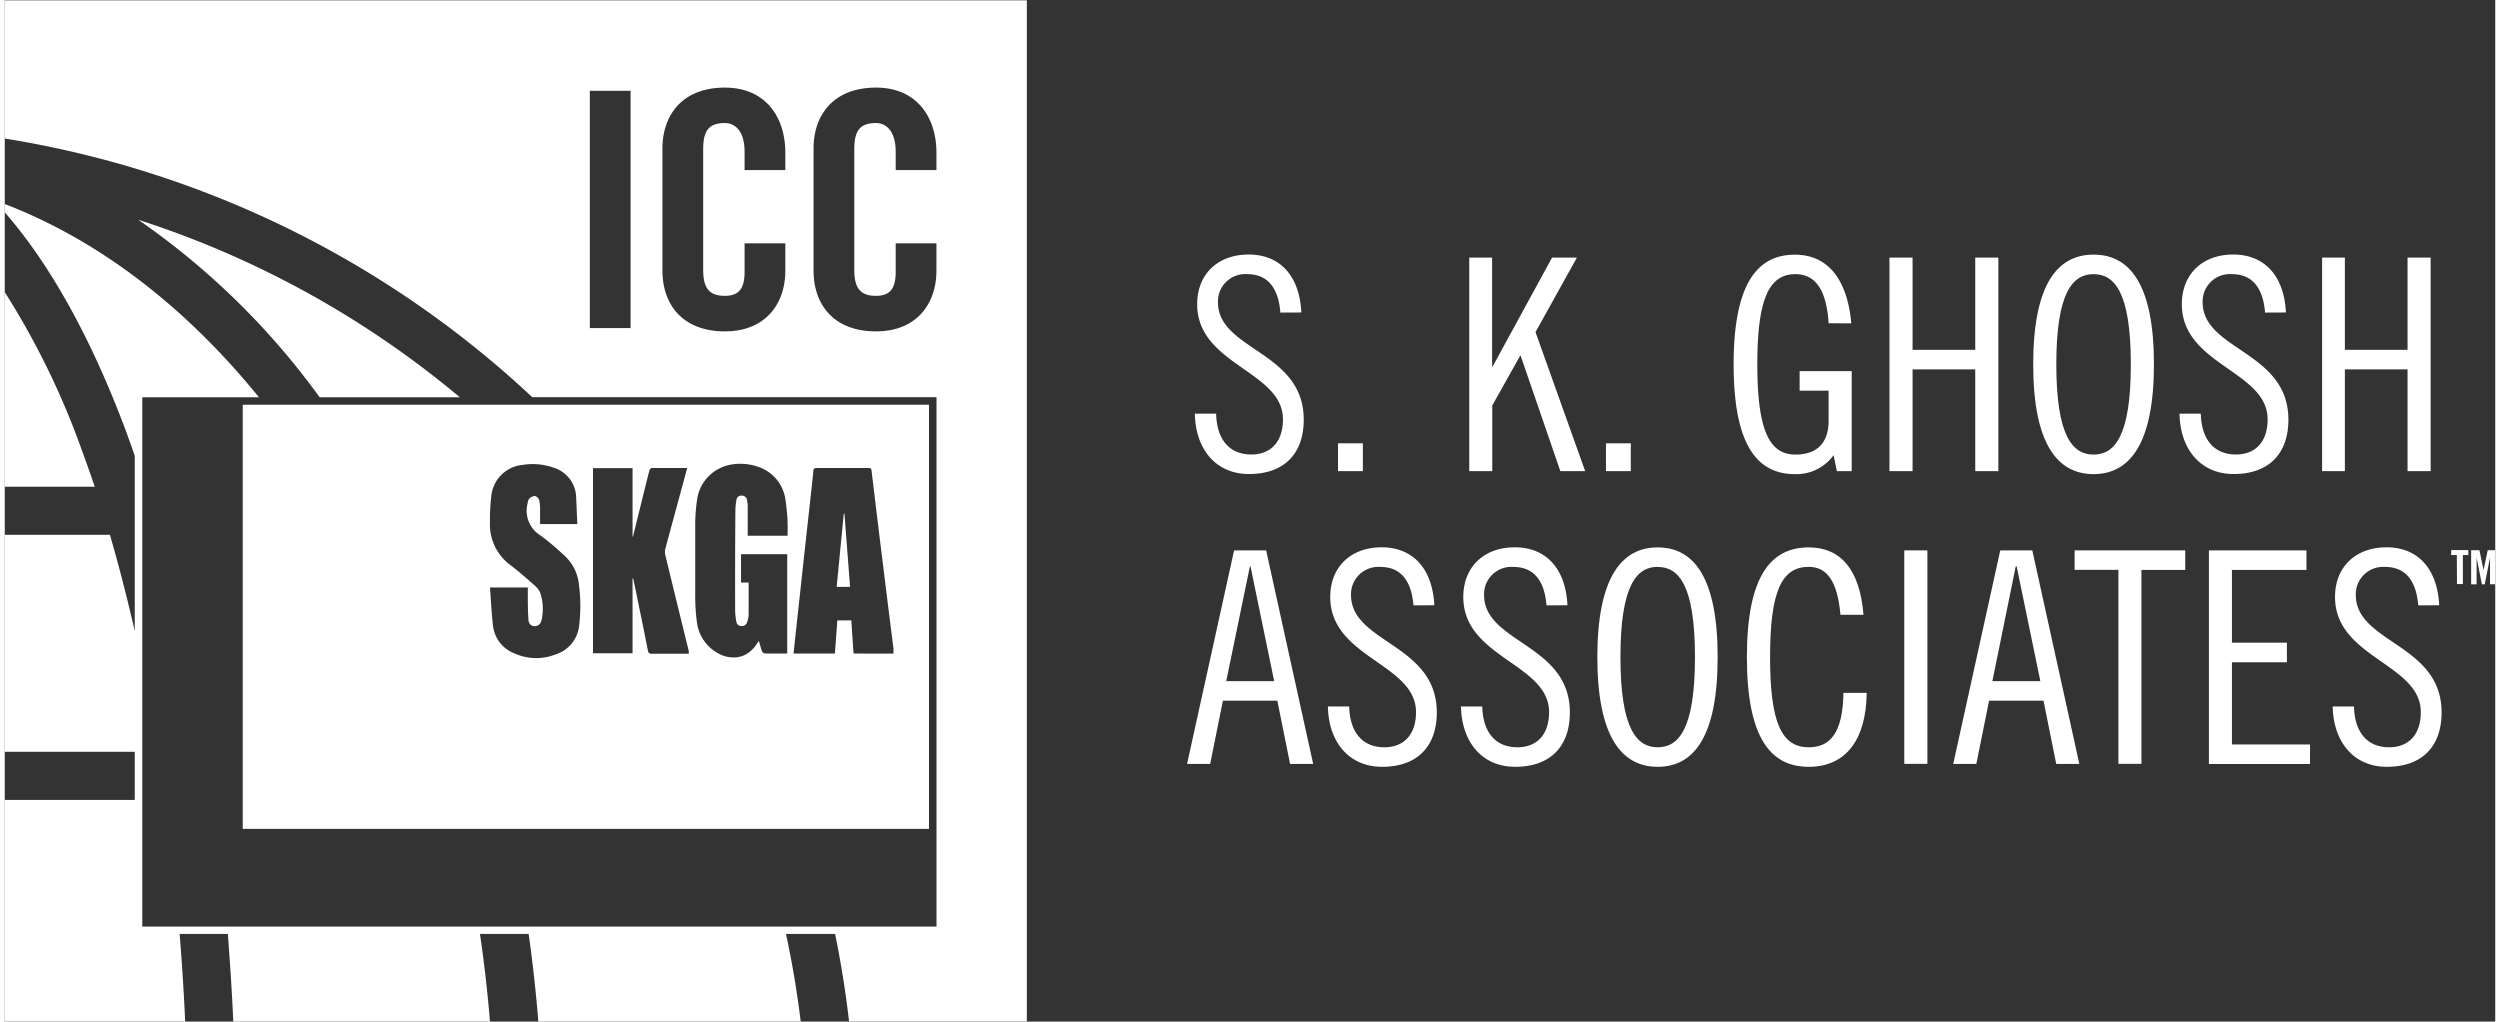 <svg id="Layer_1" data-name="Layer 1" xmlns="http://www.w3.org/2000/svg" width="301" height="123" viewBox="0 0 300.78 123.38"><rect x="0" y="0" width="300.78" height="123.38" fill="#333333" stroke="none"/><defs><style>.cls-1{fill:#fff;}</style></defs><title>skga_logo</title><path class="cls-1" d="M162.19,44.71c-.21-2.64-1.29-4.64-4-4.64a3.3,3.3,0,0,0-3.54,3.39c0,5.82,10.36,5.89,10.36,14.18,0,4.11-2.36,6.57-6.61,6.57-4,0-6.47-3-6.54-7.29h2.57c.07,3,1.5,4.93,4.25,4.93,2.32,0,3.82-1.5,3.82-4.25,0-5.86-10.36-6.54-10.36-13.9,0-3.64,2.5-6,6.22-6s6.14,2.5,6.36,7Z" transform="translate(-8.13 -6.96)"/><path class="cls-1" d="M172.15,60.5v3.36h-3V60.5Z" transform="translate(-8.13 -6.96)"/><path class="cls-1" d="M187.76,38.07V51.21h.07L195,38.07h3l-5,9L199,63.86h-3l-4.79-13.93h-.07l-3.36,6v7.93H185V38.07Z" transform="translate(-8.13 -6.96)"/><path class="cls-1" d="M204.51,60.5v3.36h-3V60.5Z" transform="translate(-8.13 -6.96)"/><path class="cls-1" d="M228.4,46c-.21-3.36-1.21-5.93-4-5.93-3.11,0-4.61,2.79-4.61,10.89s1.5,10.9,4.61,10.9c2.61,0,4-1.43,4-4.07V54.14h-3.5V51.78h6.29V63.86H229.4L229,61.93a5.52,5.52,0,0,1-4.68,2.29c-4.54,0-7.39-3.5-7.39-13.25s2.86-13.25,7.39-13.25c4.75,0,6.46,4.14,6.82,8.29Z" transform="translate(-8.13 -6.96)"/><path class="cls-1" d="M238.54,38.07V49.21h7.57V38.07h2.79V63.86h-2.79V51.57h-7.57V63.86h-2.79V38.07Z" transform="translate(-8.13 -6.96)"/><path class="cls-1" d="M260.4,64.22c-4.36,0-7.29-3.64-7.29-13.25S256,37.71,260.4,37.71s7.29,3.64,7.29,13.25S264.76,64.22,260.4,64.22Zm0-24.15c-2.5,0-4.5,2.14-4.5,10.89s2,10.9,4.5,10.9,4.5-2.14,4.5-10.9S262.9,40.07,260.4,40.07Z" transform="translate(-8.13 -6.96)"/><path class="cls-1" d="M281.11,44.71c-.21-2.64-1.29-4.64-4-4.64a3.3,3.3,0,0,0-3.54,3.39c0,5.82,10.36,5.89,10.36,14.18,0,4.11-2.36,6.57-6.61,6.57-4,0-6.47-3-6.54-7.29h2.57c.07,3,1.5,4.93,4.25,4.93,2.32,0,3.82-1.5,3.82-4.25,0-5.86-10.36-6.54-10.36-13.9,0-3.64,2.5-6,6.21-6s6.14,2.5,6.36,7Z" transform="translate(-8.13 -6.96)"/><path class="cls-1" d="M290.75,38.07V49.21h7.57V38.07h2.79V63.86h-2.79V51.57h-7.57V63.86H288V38.07Z" transform="translate(-8.13 -6.96)"/><path class="cls-1" d="M160.47,73.43l5.68,25.79h-2.79l-1.54-7.64h-6.57l-1.54,7.64h-2.79l5.68-25.79Zm-4.82,15.79h5.79l-2.86-13.86h-.07Z" transform="translate(-8.13 -6.96)"/><path class="cls-1" d="M178.26,80.07c-.21-2.64-1.29-4.64-4-4.64a3.3,3.3,0,0,0-3.54,3.39c0,5.82,10.36,5.89,10.36,14.18,0,4.11-2.36,6.57-6.61,6.57-4,0-6.47-3-6.54-7.29h2.57c.07,3,1.5,4.93,4.25,4.93,2.32,0,3.82-1.5,3.82-4.25,0-5.86-10.36-6.54-10.36-13.9,0-3.64,2.5-6,6.21-6s6.14,2.5,6.36,7Z" transform="translate(-8.13 -6.96)"/><path class="cls-1" d="M194.33,80.07c-.21-2.64-1.29-4.64-4-4.64a3.3,3.3,0,0,0-3.54,3.39c0,5.82,10.36,5.89,10.36,14.18,0,4.11-2.36,6.57-6.61,6.57-4,0-6.46-3-6.54-7.29h2.57c.07,3,1.5,4.93,4.25,4.93,2.32,0,3.82-1.5,3.82-4.25,0-5.86-10.36-6.54-10.36-13.9,0-3.64,2.5-6,6.22-6s6.14,2.5,6.36,7Z" transform="translate(-8.13 -6.96)"/><path class="cls-1" d="M207.76,99.57c-4.36,0-7.29-3.64-7.29-13.25s2.93-13.25,7.29-13.25S215,76.71,215,86.32,212.12,99.57,207.76,99.57Zm0-24.15c-2.5,0-4.5,2.14-4.5,10.89s2,10.9,4.5,10.9,4.5-2.14,4.5-10.9S210.26,75.43,207.76,75.43Z" transform="translate(-8.13 -6.96)"/><path class="cls-1" d="M229.83,81.21c-.36-4.07-1.64-5.79-3.82-5.79-3.25,0-4.68,2.86-4.68,10.89s1.43,10.9,4.68,10.9c2.61,0,4.11-1.79,4.18-6.57H233c-.07,5.72-2.57,8.93-7,8.93-4.61,0-7.47-3.5-7.47-13.25S221.4,73.07,226,73.07c3.82,0,6.18,2.64,6.61,8.14Z" transform="translate(-8.13 -6.96)"/><path class="cls-1" d="M240.33,73.43V99.21h-2.79V73.43Z" transform="translate(-8.13 -6.96)"/><path class="cls-1" d="M253,73.43l5.68,25.79h-2.79l-1.54-7.64h-6.57l-1.54,7.64h-2.79l5.68-25.79Zm-4.82,15.79h5.79l-2.86-13.86H251Z" transform="translate(-8.13 -6.96)"/><path class="cls-1" d="M271.47,73.43v2.36h-5.29V99.21H263.4V75.78h-5.29V73.43Z" transform="translate(-8.13 -6.96)"/><path class="cls-1" d="M286.11,73.43v2.36h-9v8.79h6.64v2.36h-6.64v9.93h9.43v2.36H274.33V73.43Z" transform="translate(-8.13 -6.96)"/><path class="cls-1" d="M299.61,80.07c-.21-2.64-1.29-4.64-4-4.64a3.3,3.3,0,0,0-3.54,3.39c0,5.82,10.36,5.89,10.36,14.18,0,4.11-2.36,6.57-6.61,6.57-4,0-6.46-3-6.54-7.29h2.57c.07,3,1.5,4.93,4.25,4.93,2.32,0,3.82-1.5,3.82-4.25,0-5.86-10.36-6.54-10.36-13.9,0-3.64,2.5-6,6.22-6s6.14,2.5,6.36,7Z" transform="translate(-8.13 -6.96)"/><path class="cls-1" d="M304.27,74h-.68v-.61h2.07V74H305v3.5h-.71Z" transform="translate(-8.13 -6.96)"/><path class="cls-1" d="M308.9,73.41v4.11h-.62V74.31h0l-.64,3.22h-.34l-.64-3.22h0v3.22H306V73.41H307l.5,2.41h0l.5-2.41Z" transform="translate(-8.13 -6.96)"/><path class="cls-1" d="M17.32,61a95.17,95.17,0,0,0-9.2-18.77V65.74H19Q18.18,63.34,17.32,61Z" transform="translate(-8.13 -6.96)"/><path class="cls-1" d="M46.16,54.94H63.09A115.63,115.63,0,0,0,24.25,33.5,90.58,90.58,0,0,1,46.16,54.94Z" transform="translate(-8.13 -6.96)"/><path class="cls-1" d="M8.13,7V23.69A121.36,121.36,0,0,1,71.84,54.93h48.82v63.94H24.74V54.94H38.83C30,44.07,19.57,36,8.13,31.6v1C13.59,38.86,18.54,47.73,22.76,59c.36,1,.72,2,1.07,3V83.18c-.91-4-1.92-7.9-3-11.63H8.13V97.76h15.7v5.81H8.13v26.77H29.92c-.16-3.57-.39-7.1-.67-10.59h5.82c.27,3.49.5,7,.66,10.59h31q-.44-5.37-1.21-10.59h5.88q.74,5.23,1.17,10.59h31.69q-.65-5.35-1.78-10.59h5.93q1.07,5.23,1.69,10.58h21.47V7ZM83.71,46.58H78.79V17.93h4.92ZM102.4,27.5H97.48V25.27c0-2.42-1.11-3.45-2.38-3.45-2,0-2.62,1-2.62,3.17V39.52c0,2.14.64,3.17,2.62,3.17,1.79,0,2.38-1,2.38-2.9V36.35h4.92v3.29c0,4-2.38,7.34-7.3,7.34-5.16,0-7.54-3.29-7.54-7.34V24.88c0-4,2.38-7.34,7.54-7.34,4.92,0,7.3,3.57,7.3,7.86Zm18.25,0h-4.92V25.27c0-2.42-1.11-3.45-2.38-3.45-2,0-2.62,1-2.62,3.17V39.52c0,2.14.64,3.17,2.62,3.17,1.79,0,2.38-1,2.38-2.9V36.35h4.92v3.29c0,4-2.38,7.34-7.3,7.34-5.16,0-7.54-3.29-7.54-7.34V24.88c0-4,2.38-7.34,7.54-7.34,4.92,0,7.3,3.57,7.3,7.86Z" transform="translate(-8.13 -6.96)"/><path class="cls-1" d="M109.46,69l-.86,8.84h1.62L109.54,69Z" transform="translate(-8.13 -6.96)"/><path class="cls-1" d="M36.87,55.84v51.22h82.88V55.84ZM77.51,82.41A4.09,4.09,0,0,1,74.64,86a6.35,6.35,0,0,1-4.93-.12,4.06,4.06,0,0,1-2.61-3.33c-.18-1.52-.25-3.05-.37-4.64h4.57c0,.26,0,.51,0,.75,0,1,0,2,.07,3,0,.59.27.89.7.92s.79-.21.9-.79a6.08,6.08,0,0,0-.17-3.24,2.79,2.79,0,0,0-.81-1c-.9-.8-1.8-1.59-2.75-2.31A6.09,6.09,0,0,1,66.73,70a23.23,23.23,0,0,1,.19-3.35,4.18,4.18,0,0,1,3.74-3.54,7.5,7.5,0,0,1,3.72.32,3.85,3.85,0,0,1,2.76,3.64c.05,1,.09,2.09.14,3.18h-4.5c0-.56,0-1.12,0-1.68a5.18,5.18,0,0,0-.1-1.19.8.8,0,0,0-.49-.52,1.06,1.06,0,0,0-.7.31,1,1,0,0,0-.21.57,3.49,3.49,0,0,0,1.54,3.88A29,29,0,0,1,75.65,74a5.39,5.39,0,0,1,1.81,3.46A19.59,19.59,0,0,1,77.51,82.41Zm13,3.5H86.24c-.27,0-.37-.07-.43-.36-.57-2.87-1.16-5.73-1.75-8.6a.18.18,0,0,0-.11-.15v9.06H79.17V63.5h4.78v8.26H84l.7-2.83.22-.89c.35-1.42.7-2.84,1.06-4.25,0-.13.2-.31.31-.31,1.39,0,2.78,0,4.26,0l-.79,2.92c-.62,2.29-1.25,4.59-1.86,6.88a1.46,1.46,0,0,0,0,.69q1.4,5.79,2.83,11.57c0,.1,0,.2.06.33A2.65,2.65,0,0,1,90.5,85.91Zm5.83-5.13a7.36,7.36,0,0,0,.15,1.27.58.58,0,0,0,.59.51.64.64,0,0,0,.7-.44,3.23,3.23,0,0,0,.19-.95c0-1.27,0-2.54,0-3.86l-.92,0V73.89h5.58v12h-2.16c-.83,0-.83,0-1.06-.82-.06-.21-.12-.42-.2-.69-.08.1-.14.17-.19.25a4.07,4.07,0,0,1-.52.68l-.14.14a3.36,3.36,0,0,1-.54.43l-.07.05a3.06,3.06,0,0,1-1.55.43A3.73,3.73,0,0,1,94.55,86a5,5,0,0,1-2.84-4,22.79,22.79,0,0,1-.19-3.14c0-.12,0-.25,0-.37,0-2.84,0-5.68,0-8.51A21.84,21.84,0,0,1,91.79,67a5,5,0,0,1,4.11-3.94,6.5,6.5,0,0,1,3.28.3,4.85,4.85,0,0,1,3.19,3.68,22.73,22.73,0,0,1,.3,4.62H97.86c0-.2,0-.4,0-.6,0-1,0-2,0-3a4.24,4.24,0,0,0-.09-.7.6.6,0,0,0-.6-.54.58.58,0,0,0-.67.51,7.19,7.19,0,0,0-.13,1.23Q96.32,74.67,96.34,80.78Zm14.3,5.11-.27-4h-1.69l-.29,4h-5c.1-.94.2-1.87.3-2.79q.39-3.55.77-7.1.47-4.28.94-8.55c.13-1.19.27-2.38.38-3.57,0-.3.12-.4.43-.4q3.09,0,6.17,0c.28,0,.41,0,.44.37q.87,7.29,1.78,14.57c.28,2.29.57,4.58.86,6.87,0,.19,0,.38,0,.61Z" transform="translate(-8.13 -6.96)"/></svg>
